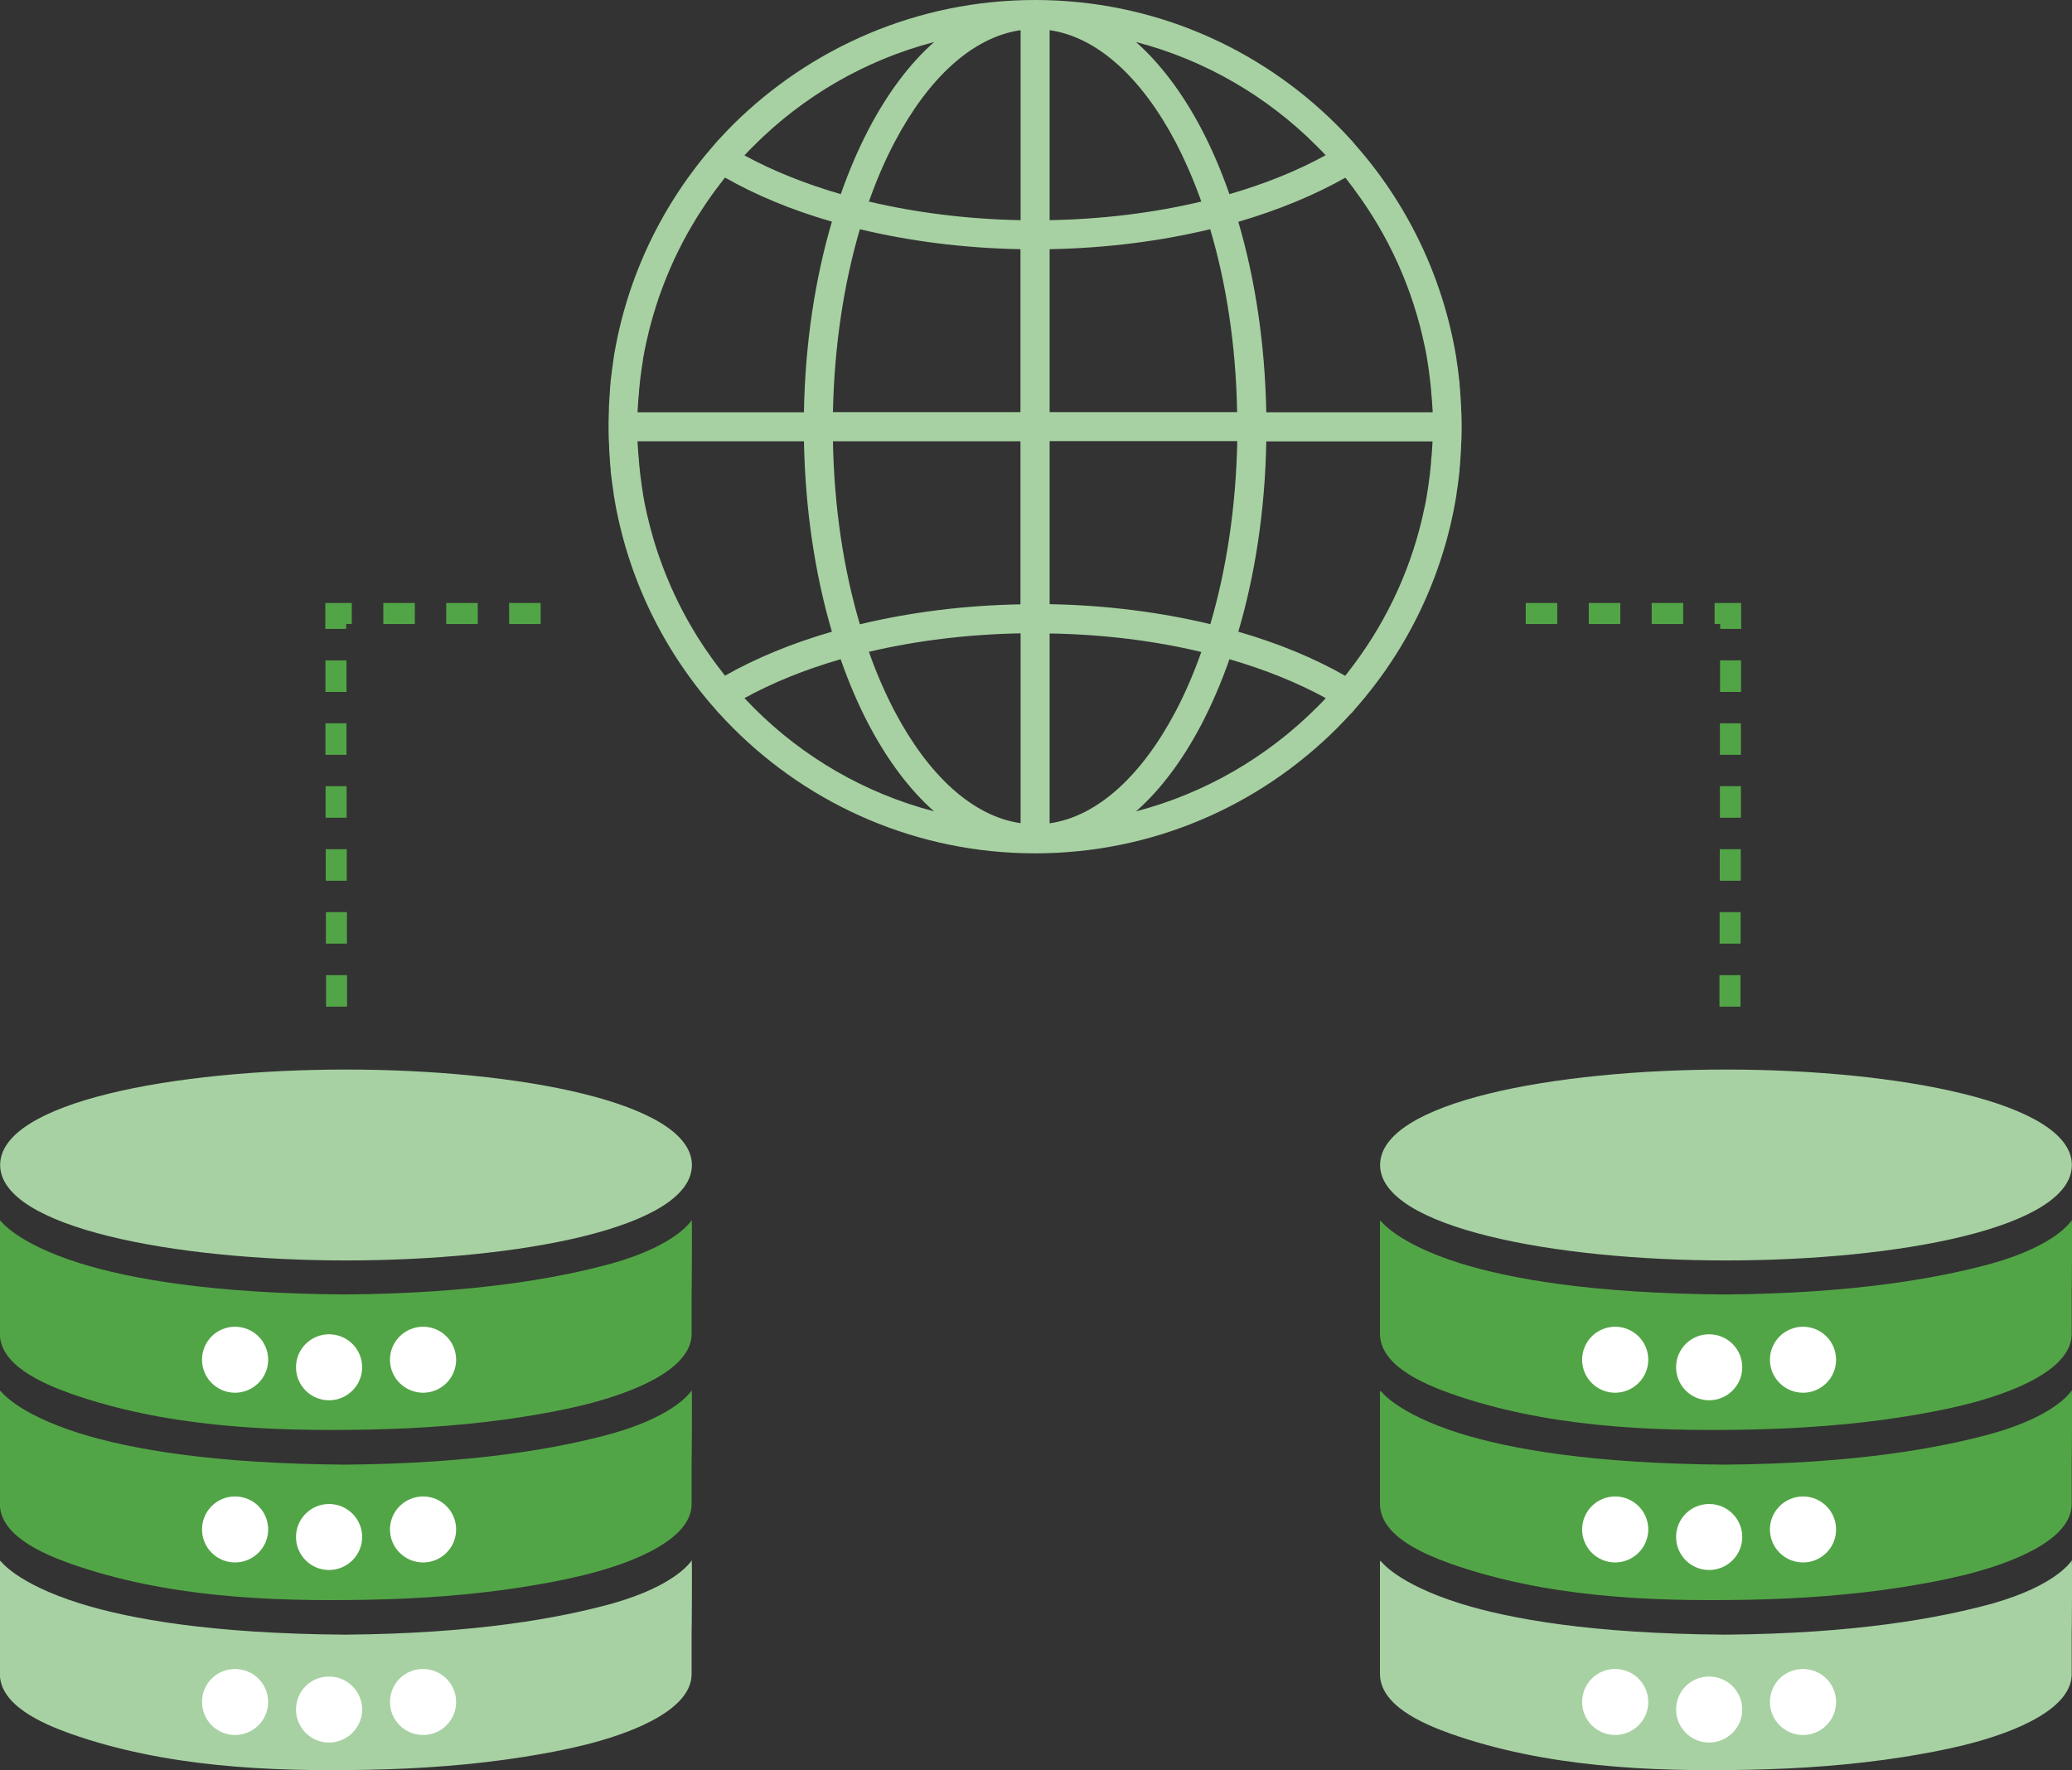 <?xml version="1.0" encoding="utf-8"?>
<!-- Generator: Adobe Illustrator 23.0.1, SVG Export Plug-In . SVG Version: 6.00 Build 0)  -->
<svg version="1.1" id="Layer_1" xmlns="http://www.w3.org/2000/svg" xmlns:xlink="http://www.w3.org/1999/xlink" x="0px" y="0px"
	 width="140px" height="119.64px" viewBox="0 0 140 119.64" style="enable-background:new 0 0 140 119.64;" xml:space="preserve">
<rect x="0" y="0" width="140" height="119.64" fill="#333333" stroke="none"/>
<style type="text/css">
	.st0{fill:#52A546;}
	.st1{fill:#A7D1A2;}
	.st2{fill:#FFFFFF;}
	.st3{fill:none;}
</style>
<g>
	<path class="st0" d="M22.03,68.03l0-2.13l1.42,0l0,2.13L22.03,68.03z M22.02,63.77l0-2.13l1.42,0l0,2.13L22.02,63.77z M22.01,59.52
		l0-2.13l1.42,0l0,2.13L22.01,59.52z M22,55.26l0-2.13l1.42,0l0,2.13L22,55.26z M21.99,51.01l0-2.13l1.42,0l0,2.13L21.99,51.01z
		 M21.99,46.76l0-2.13l1.42,0l0,2.13L21.99,46.76z M21.98,42.5l0-1.75h1.79v1.42h-0.38l0,0.33L21.98,42.5z M36.53,42.17h-2.13v-1.42
		h2.13V42.17z M32.28,42.17h-2.13v-1.42h2.13V42.17z M28.02,42.17H25.9v-1.42h2.13V42.17z"/>
</g>
<g>
	<path class="st0" d="M117.6,68.03l-1.42,0l0-2.13l1.42,0L117.6,68.03z M117.61,63.77l-1.42,0l0-2.13l1.42,0L117.61,63.77z
		 M117.62,59.52l-1.42,0l0-2.13l1.42,0L117.62,59.52z M117.63,55.26l-1.42,0l0-2.13l1.42,0L117.63,55.26z M117.63,51.01l-1.42,0
		l0-2.13l1.42,0L117.63,51.01z M117.64,46.76l-1.42,0l0-2.13l1.42,0L117.64,46.76z M117.65,42.5l-1.42,0l0-0.33h-0.38v-1.42h1.79
		L117.65,42.5z M113.73,42.17h-2.13v-1.42h2.13V42.17z M109.48,42.17h-2.13v-1.42h2.13V42.17z M105.22,42.17h-2.13v-1.42h2.13V42.17
		z"/>
</g>
<path class="st0" d="M46.74,82.57v-0.12c0,0-0.95,1.67-5.35,2.92c-3.51,0.97-9.17,2.04-18.11,2.11c-8.94-0.07-14.43-1.04-17.88-2.11
	c-4.35-1.37-5.38-2.9-5.38-2.9s0,0.12-0.03,0.07v4.87v2.71c0,2.11,2.78,3.34,4.79,4.06c6.35,2.23,13.31,2.57,20.14,2.43
	c3.48-0.07,6.99-0.32,10.42-0.86c2.76-0.44,5.6-1.02,8.05-2.13c1.56-0.72,3.34-1.86,3.34-3.48v-2.71
	C46.74,87.44,46.77,82.55,46.74,82.57"/>
<path class="st0" d="M46.74,94.07v-0.12c0,0-0.95,1.67-5.35,2.92c-3.51,0.97-9.17,2.04-18.11,2.11c-8.94-0.07-14.43-1.04-17.88-2.11
	c-4.35-1.37-5.38-2.9-5.38-2.9s0,0.12-0.03,0.07v4.87v2.71c0,2.11,2.78,3.34,4.79,4.06c6.35,2.23,13.31,2.57,20.14,2.43
	c3.48-0.07,6.99-0.32,10.42-0.86c2.76-0.44,5.6-1.02,8.05-2.13c1.56-0.72,3.34-1.86,3.34-3.48v-2.71
	C46.74,98.94,46.77,94.05,46.74,94.07"/>
<path class="st1" d="M46.74,105.56v-0.12c0,0-0.95,1.67-5.35,2.92c-3.51,0.97-9.17,2.04-18.11,2.11
	c-8.94-0.07-14.43-1.04-17.88-2.11c-4.35-1.37-5.38-2.9-5.38-2.9s0,0.12-0.03,0.07v4.87v2.71c0,2.11,2.78,3.34,4.79,4.06
	c6.35,2.23,13.31,2.57,20.14,2.43c3.48-0.07,6.99-0.32,10.42-0.86c2.76-0.44,5.6-1.02,8.05-2.13c1.56-0.72,3.34-1.86,3.34-3.48
	v-2.71C46.74,110.43,46.77,105.54,46.74,105.56"/>
<path class="st1" d="M23.38,72.28c-11.61,0-23.37,2.2-23.37,6.45c0,4.22,11.76,6.45,23.37,6.45c11.62,0,23.37-2.2,23.37-6.45
	C46.74,74.5,34.99,72.28,23.38,72.28"/>
<path class="st2" d="M13.65,91.89c0,1.23,1,2.23,2.23,2.23s2.24-1,2.24-2.23c0-1.23-1-2.23-2.24-2.23S13.65,90.66,13.65,91.89"/>
<path class="st2" d="M20,92.4c0,1.23,1,2.23,2.23,2.23c1.23,0,2.24-1,2.24-2.23c0-1.23-1-2.23-2.24-2.23C21,90.17,20,91.17,20,92.4"
	/>
<path class="st2" d="M26.35,91.89c0,1.23,1,2.23,2.24,2.23c1.23,0,2.23-1,2.23-2.23c0-1.23-1-2.23-2.23-2.23
	C27.35,89.66,26.35,90.66,26.35,91.89"/>
<path class="st2" d="M13.65,103.36c0,1.23,1,2.23,2.23,2.23s2.24-1,2.24-2.23c0-1.23-1-2.23-2.24-2.23S13.65,102.13,13.65,103.36"/>
<path class="st2" d="M20,103.87c0,1.23,1,2.23,2.23,2.23c1.23,0,2.24-1,2.24-2.23c0-1.23-1-2.23-2.24-2.23
	C21,101.64,20,102.64,20,103.87"/>
<path class="st2" d="M26.35,103.36c0,1.23,1,2.23,2.24,2.23c1.23,0,2.23-1,2.23-2.23c0-1.23-1-2.23-2.23-2.23
	C27.35,101.13,26.35,102.13,26.35,103.36"/>
<path class="st2" d="M13.65,115.02c0,1.23,1,2.23,2.23,2.23s2.24-1,2.24-2.23c0-1.23-1-2.23-2.24-2.23S13.65,113.78,13.65,115.02"/>
<path class="st2" d="M20,115.53c0,1.23,1,2.23,2.23,2.23c1.23,0,2.24-1,2.24-2.23s-1-2.23-2.24-2.23C21,113.29,20,114.29,20,115.53"
	/>
<path class="st2" d="M26.35,115.02c0,1.23,1,2.23,2.24,2.23c1.23,0,2.23-1,2.23-2.23c0-1.23-1-2.23-2.23-2.23
	C27.35,112.78,26.35,113.78,26.35,115.02"/>
<path class="st0" d="M139.99,82.57v-0.12c0,0-0.95,1.67-5.35,2.92c-3.51,0.97-9.17,2.04-18.11,2.11
	c-8.94-0.07-14.43-1.04-17.88-2.11c-4.34-1.37-5.38-2.9-5.38-2.9s0,0.12-0.03,0.07v4.87v2.71c0,2.11,2.78,3.34,4.79,4.06
	c6.35,2.23,13.31,2.57,20.14,2.43c3.48-0.07,6.99-0.32,10.42-0.86c2.76-0.44,5.6-1.02,8.05-2.13c1.56-0.72,3.34-1.86,3.34-3.48
	v-2.71C139.99,87.44,140.02,82.55,139.99,82.57"/>
<path class="st0" d="M139.99,94.07v-0.12c0,0-0.95,1.67-5.35,2.92c-3.51,0.97-9.17,2.04-18.11,2.11
	c-8.94-0.07-14.43-1.04-17.88-2.11c-4.34-1.37-5.38-2.9-5.38-2.9s0,0.12-0.03,0.07v4.87v2.71c0,2.11,2.78,3.34,4.79,4.06
	c6.35,2.23,13.31,2.57,20.14,2.43c3.48-0.07,6.99-0.32,10.42-0.86c2.76-0.44,5.6-1.02,8.05-2.13c1.56-0.72,3.34-1.86,3.34-3.48
	v-2.71C139.99,98.94,140.02,94.05,139.99,94.07"/>
<path class="st1" d="M139.99,105.56v-0.12c0,0-0.95,1.67-5.35,2.92c-3.51,0.97-9.17,2.04-18.11,2.11
	c-8.94-0.07-14.43-1.04-17.88-2.11c-4.34-1.37-5.38-2.9-5.38-2.9s0,0.12-0.03,0.07v4.87v2.71c0,2.11,2.78,3.34,4.79,4.06
	c6.35,2.23,13.31,2.57,20.14,2.43c3.48-0.07,6.99-0.32,10.42-0.86c2.76-0.44,5.6-1.02,8.05-2.13c1.56-0.72,3.34-1.86,3.34-3.48
	v-2.71C139.99,110.43,140.02,105.54,139.99,105.56"/>
<path class="st1" d="M116.62,72.28c-11.61,0-23.37,2.2-23.37,6.45c0,4.22,11.76,6.45,23.37,6.45c11.62,0,23.37-2.2,23.37-6.45
	C139.99,74.5,128.24,72.28,116.62,72.28"/>
<path class="st2" d="M106.9,91.89c0,1.23,1,2.23,2.23,2.23c1.23,0,2.24-1,2.24-2.23c0-1.23-1-2.23-2.24-2.23
	C107.9,89.66,106.9,90.66,106.9,91.89"/>
<path class="st2" d="M113.25,92.4c0,1.23,1,2.23,2.23,2.23s2.24-1,2.24-2.23c0-1.23-1-2.23-2.24-2.23S113.25,91.17,113.25,92.4"/>
<path class="st2" d="M119.59,91.89c0,1.23,1,2.23,2.24,2.23c1.23,0,2.23-1,2.23-2.23c0-1.23-1-2.23-2.23-2.23
	C120.59,89.66,119.59,90.66,119.59,91.89"/>
<path class="st2" d="M106.9,103.36c0,1.23,1,2.23,2.23,2.23c1.23,0,2.24-1,2.24-2.23c0-1.23-1-2.23-2.24-2.23
	C107.9,101.13,106.9,102.13,106.9,103.36"/>
<path class="st2" d="M113.25,103.87c0,1.23,1,2.23,2.23,2.23s2.24-1,2.24-2.23c0-1.23-1-2.23-2.24-2.23S113.25,102.64,113.25,103.87
	"/>
<path class="st2" d="M119.59,103.36c0,1.23,1,2.23,2.24,2.23c1.23,0,2.23-1,2.23-2.23c0-1.23-1-2.23-2.23-2.23
	C120.59,101.13,119.59,102.13,119.59,103.36"/>
<path class="st2" d="M106.9,115.02c0,1.23,1,2.23,2.23,2.23c1.23,0,2.24-1,2.24-2.23c0-1.23-1-2.23-2.24-2.23
	C107.9,112.78,106.9,113.78,106.9,115.02"/>
<path class="st2" d="M113.25,115.53c0,1.23,1,2.23,2.23,2.23s2.24-1,2.24-2.23s-1-2.23-2.24-2.23S113.25,114.29,113.25,115.53"/>
<path class="st2" d="M119.59,115.02c0,1.23,1,2.23,2.24,2.23c1.23,0,2.23-1,2.23-2.23c0-1.23-1-2.23-2.23-2.23
	C120.59,112.78,119.59,113.78,119.59,115.02"/>
<path class="st1" d="M83.59,27.85c-0.08-4.49-0.73-8.69-1.82-12.36c-3.33,0.8-7,1.28-10.85,1.35v11.01H83.59z M81.78,42.18
	c1.08-3.67,1.73-7.88,1.82-12.37H70.92v11.02C74.78,40.9,78.44,41.38,81.78,42.18 M70.92,55.64c3.27-0.47,6.25-3.27,8.51-7.56
	c0.65-1.23,1.23-2.58,1.74-4.02c-3.13-0.75-6.6-1.19-10.25-1.25V55.64z M58.71,44.05c0.51,1.45,1.1,2.8,1.74,4.02
	c2.26,4.29,5.24,7.09,8.51,7.56V42.8C65.3,42.87,61.84,43.31,58.71,44.05 M56.28,29.82c0.08,4.49,0.73,8.7,1.82,12.37
	c3.33-0.8,7-1.28,10.85-1.35V29.82H56.28z M58.1,15.49c-1.08,3.67-1.73,7.88-1.82,12.36h12.67V16.84
	C65.1,16.77,61.43,16.29,58.1,15.49 M68.96,2.04c-3.27,0.47-6.25,3.27-8.51,7.56c-0.65,1.23-1.23,2.58-1.74,4.02
	c3.13,0.74,6.6,1.19,10.25,1.26V2.04z M79.43,9.6c-2.26-4.29-5.24-7.09-8.51-7.56v12.84c3.65-0.07,7.11-0.51,10.25-1.26
	C80.66,12.18,80.07,10.83,79.43,9.6 M56.81,13.12c0.56-1.6,1.2-3.08,1.91-4.44c1.26-2.39,2.74-4.38,4.4-5.84
	c-4.68,1.22-8.86,3.68-12.18,7c-0.22,0.21-0.43,0.44-0.64,0.66C52.19,11.53,54.39,12.42,56.81,13.12 M54.32,27.85
	c0.08-4.65,0.76-9.03,1.89-12.87c-2.7-0.78-5.14-1.79-7.22-2.98l-0.17,0.21l-0.02,0.03l-0.06,0.08c-0.11,0.14-0.22,0.29-0.33,0.43
	l0,0c-0.13,0.17-0.26,0.35-0.38,0.52l-0.01,0.02c-0.29,0.4-0.56,0.82-0.83,1.24l-0.06,0.09l-0.01,0.02l-0.14,0.23l-0.01,0.02
	l-0.17,0.28l-0.03,0.05c-0.87,1.47-1.6,3.04-2.18,4.68l-0.01,0.03l-0.1,0.28v0.01c-0.25,0.73-0.46,1.47-0.65,2.22l0,0.01
	c-0.08,0.32-0.15,0.64-0.22,0.97l-0.01,0.04l-0.06,0.29v0l-0.05,0.29l-0.01,0.04l-0.02,0.11l-0.02,0.15l-0.01,0.08
	c-0.04,0.22-0.07,0.44-0.1,0.66l0,0.01c-0.05,0.34-0.09,0.67-0.12,1.01l0,0.02l-0.02,0.15l-0.01,0.15l0,0.02l-0.01,0.13l-0.01,0.15
	l-0.01,0.06l-0.02,0.24l-0.01,0.1l0,0.05l-0.02,0.29l0,0.01l-0.01,0.15l-0.01,0.15v0.03l0,0.06H54.32z M56.21,42.69
	c-1.13-3.84-1.8-8.21-1.89-12.87H43.08l0,0.06v0.03l0.01,0.15l0.01,0.15l0,0.01l0.02,0.29l0,0.05l0.01,0.1l0.02,0.24l0.01,0.06
	l0.01,0.15l0.01,0.13v0.02l0.01,0.15l0.02,0.15l0,0.02c0.03,0.34,0.07,0.67,0.12,1.01l0,0.01c0.03,0.22,0.06,0.44,0.1,0.66
	l0.01,0.08l0.02,0.15l0.02,0.11l0.01,0.04l0.05,0.29v0l0.06,0.29l0.01,0.04c0.06,0.32,0.14,0.65,0.22,0.96l0,0.01
	c0.19,0.75,0.4,1.5,0.65,2.23l0,0l0.1,0.28l0.01,0.03c0.58,1.64,1.31,3.21,2.18,4.68l0.03,0.05l0.17,0.28l0.01,0.02l0.14,0.23
	l0.01,0.02l0.06,0.09c0.26,0.42,0.54,0.83,0.83,1.23l0.01,0.02c0.13,0.17,0.25,0.35,0.38,0.52l0,0c0.11,0.14,0.22,0.29,0.33,0.43
	l0.06,0.08l0.02,0.03l0.17,0.21C51.07,44.48,53.51,43.47,56.21,42.69 M63.11,54.83c-1.65-1.46-3.14-3.45-4.4-5.84
	c-0.71-1.35-1.35-2.84-1.91-4.44c-2.42,0.7-4.61,1.59-6.5,2.63c0.21,0.22,0.42,0.44,0.64,0.66C54.25,51.16,58.43,53.61,63.11,54.83
	 M83.07,44.55c-0.56,1.6-1.2,3.08-1.91,4.44c-1.26,2.39-2.74,4.38-4.4,5.84c4.68-1.22,8.86-3.68,12.18-6.99
	c0.22-0.21,0.43-0.43,0.64-0.66C87.68,46.14,85.49,45.25,83.07,44.55 M85.56,29.82c-0.08,4.66-0.76,9.03-1.89,12.87
	c2.7,0.78,5.14,1.79,7.22,2.98l0.17-0.21l0.02-0.03l0.06-0.08c0.11-0.14,0.22-0.28,0.33-0.43v0c2.32-3.1,3.99-6.73,4.79-10.66
	l0.01-0.04l0.06-0.29v0c0.04-0.19,0.07-0.39,0.1-0.58l0.01-0.08c0.04-0.22,0.07-0.44,0.1-0.66l0-0.01c0.05-0.34,0.09-0.67,0.12-1.01
	l0-0.02l0.02-0.15l0.01-0.15l0-0.02l0.01-0.13l0.01-0.15l0.01-0.06l0.02-0.24l0.01-0.1l0-0.05l0.02-0.29v-0.01l0.01-0.15l0.01-0.15
	v-0.03l0-0.06H85.56z M83.67,14.99c1.13,3.84,1.8,8.21,1.89,12.87h11.24l0-0.06v-0.03l-0.01-0.15l-0.01-0.15l0-0.01l-0.02-0.29
	l0-0.05l-0.01-0.1l-0.02-0.24l-0.01-0.06l-0.01-0.15l-0.01-0.13l0-0.02l-0.01-0.15l-0.02-0.15v-0.02c-0.03-0.34-0.08-0.68-0.12-1.01
	l0-0.01c-0.03-0.22-0.06-0.44-0.1-0.66l-0.01-0.08c-0.03-0.19-0.07-0.39-0.1-0.58v0l-0.06-0.29l-0.01-0.04
	c-0.81-3.94-2.47-7.56-4.79-10.66l0-0.01c-0.11-0.14-0.22-0.29-0.33-0.43l-0.06-0.08l-0.02-0.03l-0.17-0.21
	C88.81,13.19,86.37,14.2,83.67,14.99 M76.76,2.84c1.65,1.47,3.14,3.45,4.4,5.84c0.71,1.35,1.35,2.84,1.91,4.44
	c2.42-0.7,4.61-1.59,6.5-2.63c-0.21-0.22-0.42-0.45-0.64-0.66C85.62,6.52,81.44,4.06,76.76,2.84 M69.94,0
	c7.96,0,15.17,3.23,20.39,8.45c0.33,0.33,0.66,0.67,0.97,1.02l0.01,0l0.26,0.31c3.51,3.98,5.93,8.93,6.83,14.4l0.02,0.16l0,0.02
	l0.04,0.27l0.01,0.05l0.04,0.3l0.02,0.16l0.02,0.16v0.01l0.02,0.16l0.01,0.09l0.01,0.07l0.02,0.16l0.01,0.14l0,0.03l0.01,0.16
	l0.02,0.16l0,0.02l0.01,0.14l0.01,0.16l0,0.06l0.01,0.1l0.01,0.16l0.01,0.11l0,0.06l0.01,0.16l0.01,0.15v0.01v0.01l0.01,0.32v0.03
	l0.01,0.13l0.01,0.16l0,0.08l0,0.09l0.01,0.28v0.01v0.04l0,0.17v0.16V29l0,0.16v0.05v0.01l-0.01,0.27l0,0.09l0,0.08l-0.01,0.16
	l-0.01,0.13v0.03l-0.01,0.32v0.01v0.01l-0.01,0.15l-0.01,0.16l0,0.06l-0.01,0.1l-0.01,0.16l-0.01,0.1l0,0.06l-0.01,0.16l-0.01,0.14
	l0,0.02l-0.02,0.16l-0.01,0.16l0,0.03l-0.01,0.13l-0.02,0.16l-0.01,0.07l-0.01,0.09l-0.02,0.16v0l-0.02,0.16l-0.02,0.16l-0.04,0.3
	l-0.01,0.04l-0.04,0.27l0,0.02l-0.02,0.16c-0.89,5.46-3.31,10.41-6.82,14.39l-0.27,0.32l-0.01-0.01c-0.32,0.35-0.64,0.69-0.97,1.02
	c-5.22,5.22-12.43,8.45-20.39,8.45c-7.96,0-15.17-3.23-20.39-8.45c-0.33-0.33-0.66-0.67-0.97-1.02l-0.01,0l-0.26-0.3
	c-3.51-3.98-5.94-8.93-6.83-14.4l-0.02-0.16c-0.03-0.21-0.06-0.42-0.09-0.63l-0.02-0.16l-0.02-0.15V32.4l-0.02-0.16l-0.01-0.09
	l-0.01-0.07l-0.02-0.16l-0.01-0.13l0-0.03l-0.01-0.16l-0.02-0.16l0-0.02l-0.01-0.14l-0.01-0.16l0-0.06l-0.01-0.1l-0.01-0.16
	l-0.01-0.1l0-0.06l-0.01-0.16l-0.01-0.15v-0.01V30.3l-0.01-0.32v-0.03l-0.01-0.13l-0.01-0.16l0-0.08l0-0.09l-0.01-0.27v-0.01v-0.05
	l0-0.16v-0.16v-0.16v-0.17v-0.04v-0.01l0.01-0.28l0-0.09l0-0.08l0.01-0.16l0-0.13l0-0.03l0.01-0.32v-0.01v-0.01l0.01-0.15l0.01-0.16
	l0-0.06l0.01-0.11l0.01-0.16l0.01-0.1l0-0.06l0.01-0.16l0.01-0.14l0-0.02l0.01-0.16l0.02-0.16l0-0.03l0.01-0.14l0.02-0.16l0.01-0.07
	l0.01-0.09l0.02-0.16v-0.01l0.02-0.16l0.02-0.16c0.03-0.21,0.06-0.42,0.09-0.63l0.02-0.16c0.89-5.48,3.33-10.44,6.84-14.42
	l0.25-0.29l0.01,0c0.32-0.35,0.64-0.69,0.97-1.02C54.77,3.23,61.98,0,69.94,0"/>
<rect x="41.1" y="0" class="st3" width="57.68" height="57.68"/>
</svg>
